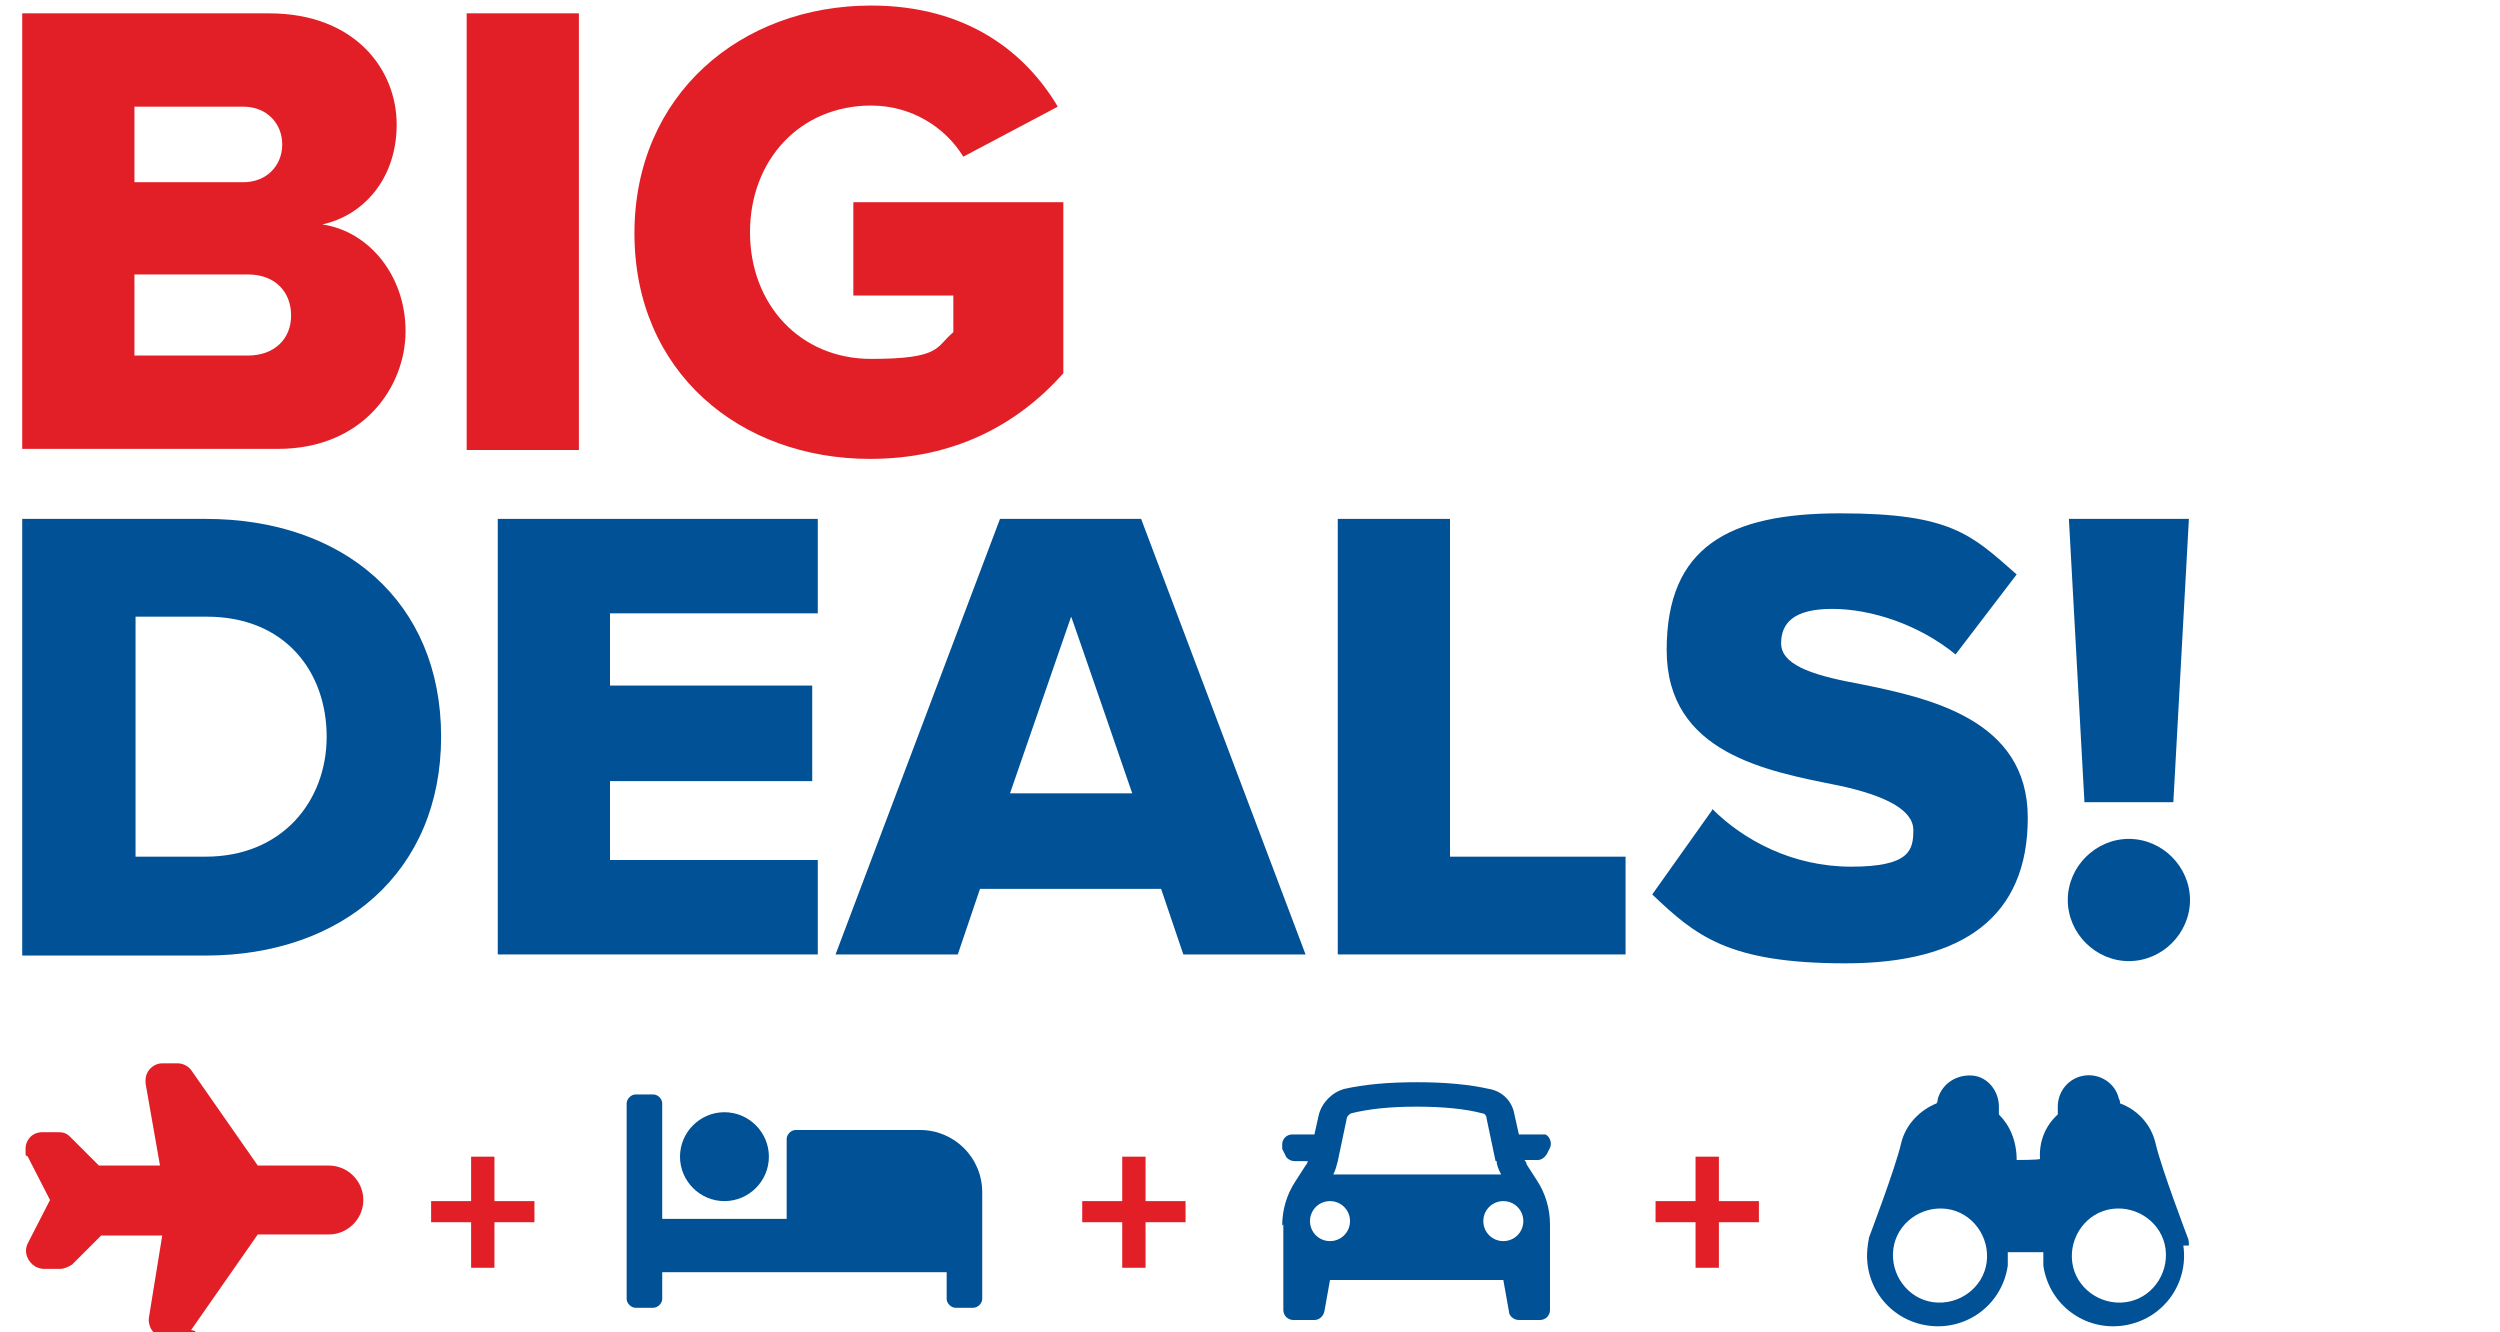 <?xml version="1.0" encoding="UTF-8"?>
<svg xmlns="http://www.w3.org/2000/svg" version="1.1" viewBox="0 0 225 119.9">
  <defs>
    <style>
      .cls-1 {
        fill: #e21e26;
      }

      .cls-2 {
        fill-rule: evenodd;
      }

      .cls-2, .cls-3 {
        fill: #005196;
      }
    </style>
  </defs>
  <!-- Generator: Adobe Illustrator 28.7.1, SVG Export Plug-In . SVG Version: 1.2.0 Build 142)  -->
  <g>
    <g id="Layer_1">
      <g>
        <path class="cls-1" d="M2,40.4V1.2h22.2c7.8,0,11.5,5.1,11.5,10s-3,8.2-6.7,9c4.2.6,7.5,4.6,7.5,9.6s-3.8,10.6-11.5,10.6H2ZM12.1,16.4h9.8c2.1,0,3.5-1.5,3.5-3.4s-1.4-3.4-3.5-3.4h-9.8v6.8h0ZM12.1,32h10.2c2.4,0,3.9-1.5,3.9-3.6s-1.4-3.7-3.9-3.7h-10.2v7.3Z"/>
        <path class="cls-1" d="M42,40.4V1.2h10.1v39.3h-10.1Z"/>
        <path class="cls-1" d="M78.4.5c8.6,0,13.9,4.2,16.8,9.1l-8.5,4.5c-1.6-2.6-4.6-4.6-8.3-4.6-6.4,0-10.9,4.9-10.9,11.4s4.5,11.4,10.9,11.4,5.8-1.1,7.4-2.4v-3.3h-9v-8.4h18.9v15.4c-4.2,4.7-9.9,7.7-17.4,7.7-11.7,0-21.2-7.8-21.2-20.3S66.7.5,78.4.5Z"/>
        <path class="cls-3" d="M2,85.9v-39.2h16.5c12.4,0,21.2,7.4,21.2,19.6s-8.9,19.7-21.2,19.7H2h0ZM12.1,77.1h6.4c6.9,0,10.9-5,10.9-10.8s-3.7-10.8-10.8-10.8h-6.4v21.6Z"/>
        <path class="cls-3" d="M44.8,85.9v-39.2h28.8v8.5h-18.7v6.5h18.2v8.6h-18.2v7.1h18.7v8.5h-28.8Z"/>
        <path class="cls-3" d="M106.5,85.9l-2-5.9h-16.3l-2,5.9h-11l14.8-39.2h12.7l14.8,39.2h-11ZM96.4,55.5l-5.5,15.9h11s-5.5-16-5.5-15.9Z"/>
        <path class="cls-3" d="M120.4,85.9v-39.2h10.1v30.4h15.8v8.8h-25.9Z"/>
        <path class="cls-3" d="M154.1,72.8c2.8,2.8,7.2,5.2,12.5,5.2s5.6-1.5,5.6-3.3-2.5-3.1-6.7-4c-6.5-1.3-15.5-2.9-15.5-12.2s5.6-12.3,15.6-12.3,11.8,1.9,15.9,5.5l-5.5,7.2c-3.3-2.7-7.6-4.1-11.1-4.1s-4.6,1.3-4.6,3.1,2.4,2.8,6.8,3.6c6.5,1.3,15.4,3.2,15.4,12.1s-5.8,13.1-16.4,13.1-13.5-2.5-17.4-6.2l5.4-7.6h0Z"/>
        <path class="cls-3" d="M191.6,75.5c3,0,5.5,2.5,5.5,5.5s-2.5,5.5-5.5,5.5-5.5-2.5-5.5-5.5,2.5-5.5,5.5-5.5ZM187.6,72.2l-1.4-25.5h10.8l-1.4,25.5h-8.1Z"/>
      </g>
      <g id="SVGRepo_iconCarrier">
        <path id="primary" class="cls-1" d="M17.2,119.7l6-8.6h6.4c1.7,0,3.1-1.4,3.1-3.1s-1.4-3.1-3.1-3.1h-6.4l-6-8.6c-.3-.4-.8-.6-1.2-.6h-1.4c-.8,0-1.5.7-1.5,1.5,0,0,0,.2,0,.3l1.3,7.4h-5.5l-2.6-2.6c-.3-.3-.6-.4-1-.4h-1.5c-.9,0-1.5.7-1.5,1.5s0,.5.2.7l2,3.9-2,3.9c-.4.8,0,1.7.7,2.1.2.1.5.2.7.2h1.5c.4,0,.8-.2,1.1-.4l2.6-2.6h5.5l-1.2,7.4c-.1.8.4,1.6,1.3,1.8,0,0,.2,0,.3,0h1.4c.5,0,.9-.2,1.2-.6h0Z"/>
      </g>
      <path class="cls-1" d="M44.5,110v4.1h-2.1v-4.1h-3.6v-1.9h3.6v-4h2.1v4h3.6v1.9h-3.6Z"/>
      <g id="SVGRepo_iconCarrier-2">
        <path class="cls-3" d="M65.2,108.1c2.2,0,4-1.8,4-4s-1.8-4-4-4-4,1.8-4,4,1.8,4,4,4ZM82.8,101.7h-11.2c-.4,0-.8.4-.8.8v7.2h-11.2v-10.4c0-.4-.4-.8-.8-.8h-1.6c-.4,0-.8.4-.8.8v17.6c0,.4.4.8.8.8h1.6c.4,0,.8-.4.8-.8v-2.4h25.6v2.4c0,.4.4.8.8.8h1.6c.4,0,.8-.4.8-.8v-9.6c0-3.1-2.5-5.6-5.6-5.6h0Z"/>
      </g>
      <g id="SVGRepo_iconCarrier-3">
        <path class="cls-2" d="M115.5,110.2v7.7c0,.5.4.9.9.9h1.9c.4,0,.8-.3.9-.8l.5-2.8h15.6l.5,2.8c0,.4.4.8.9.8h1.9c.5,0,.9-.4.9-.9v-7.7c0-1.4-.4-2.8-1.2-4l-.9-1.4c0-.1-.1-.3-.2-.4h1.2c.3,0,.6-.2.8-.5l.3-.6c.2-.4,0-1-.4-1.2-.1,0-.3,0-.4,0h-2l-.4-1.8c-.2-1.2-1.1-2.1-2.3-2.3-1.8-.4-3.9-.6-6.5-.6s-4.7.2-6.5.6c-1.1.3-2,1.2-2.3,2.3l-.4,1.8h-2c-.5,0-.9.4-.9.9s0,.3,0,.4l.3.6c.1.3.5.5.8.5h1.2c0,.1-.1.3-.2.4l-.9,1.4c-.8,1.2-1.2,2.6-1.2,4h0ZM134.7,104.5c0,.4.2.8.4,1.2h-15.1c.2-.4.3-.8.4-1.2l.8-3.8c0-.2.2-.4.4-.5,1.6-.4,3.5-.6,5.9-.6s4.4.2,5.9.6c.2,0,.4.2.4.5l.8,3.8h0ZM119.7,111.7c1,0,1.8-.8,1.8-1.8s-.8-1.8-1.8-1.8-1.8.8-1.8,1.8.8,1.8,1.8,1.8ZM137.1,109.9c0,1-.8,1.8-1.8,1.8s-1.8-.8-1.8-1.8h0c0-1,.8-1.8,1.8-1.8s1.8.8,1.8,1.8Z"/>
      </g>
      <g id="SVGRepo_iconCarrier-4">
        <path class="cls-3" d="M197,112.1c0-.2,0-.5-.1-.7h0s-2.4-6.3-2.9-8.5c-.4-1.7-1.6-3-3.2-3.6,0-.1,0-.3-.1-.4-.3-1.4-1.7-2.3-3.1-2.1s-2.4,1.4-2.4,2.8c0,.2,0,.4,0,.7-1.1,1-1.7,2.4-1.6,4h0c0,.1-2.1.1-2.1.1h0c0-1.7-.6-3.1-1.6-4.1,0-.3,0-.5,0-.7,0-1.4-1-2.7-2.4-2.8s-2.7.7-3.1,2.1c0,.1,0,.2-.1.4-1.5.6-2.8,1.9-3.2,3.6-.5,2.2-2.9,8.5-2.9,8.5h0c0,.2-.1.5-.1.7-.5,3.5,1.9,6.7,5.4,7.2,3.5.5,6.7-1.9,7.2-5.4,0-.2,0-.5,0-.7h0s0-.2,0-.5h3.2c0,.3,0,.5,0,.5h0c0,.2,0,.5,0,.7.5,3.5,3.7,5.9,7.2,5.4,3.5-.5,5.9-3.7,5.4-7.2h0ZM178.8,113.6c-.3,2.3-2.5,3.9-4.8,3.6-2.3-.3-3.9-2.5-3.6-4.8.3-2.3,2.5-3.9,4.8-3.6,2.3.3,3.9,2.5,3.6,4.8ZM191.3,117.2c-2.3.3-4.5-1.3-4.8-3.6s1.3-4.5,3.6-4.8,4.5,1.3,4.8,3.6-1.3,4.5-3.6,4.8Z"/>
      </g>
      <path class="cls-1" d="M103.1,110v4.1h-2.1v-4.1h-3.6v-1.9h3.6v-4h2.1v4h3.6v1.9h-3.6Z"/>
      <path class="cls-1" d="M154.7,110v4.1h-2.1v-4.1h-3.6v-1.9h3.6v-4h2.1v4h3.6v1.9h-3.6Z"/>
    </g>
  </g>
</svg>